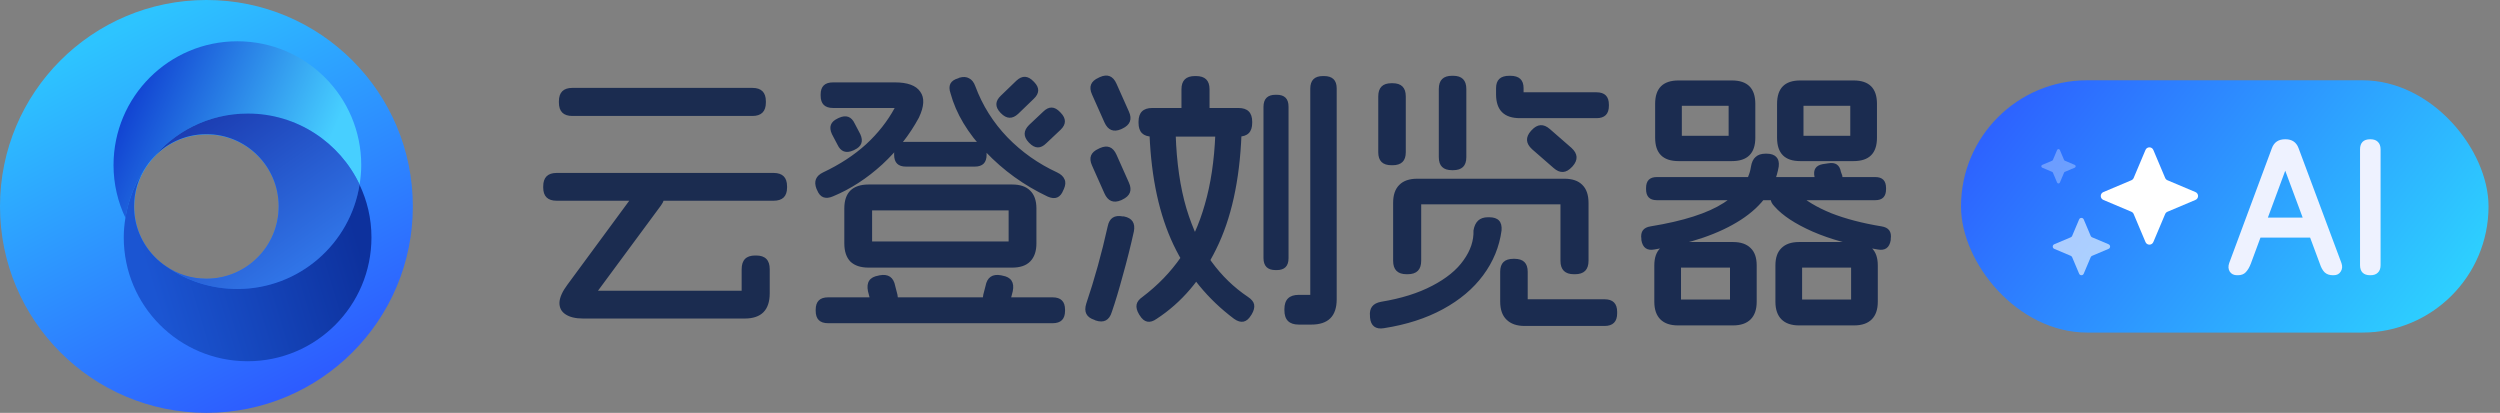 <svg width="218" height="36" viewBox="0 0 218 36" fill="none" xmlns="http://www.w3.org/2000/svg">
<rect x="0" y="0" width="218" height="36" fill="#808080" stroke="none"/>
<g id="Frame 555">
<path id="&#228;&#186;&#145;&#231;&#153;&#187;&#230;&#181;&#143;&#232;&#167;&#136;&#229;&#153;&#168;" d="M65.608 7.664C66.392 7.664 66.784 8.056 66.784 8.84V8.936C66.784 9.72 66.392 10.112 65.608 10.112H49.912C49.128 10.112 48.736 9.72 48.736 8.936V8.84C48.736 8.056 49.128 7.664 49.912 7.664H65.608ZM67.456 15.08C68.24 15.08 68.632 15.472 68.632 16.256V16.352C68.632 17.12 68.24 17.504 67.456 17.504H48.544C47.76 17.504 47.368 17.12 47.368 16.352V16.256C47.368 15.472 47.76 15.08 48.544 15.08H67.456ZM57.4 16.256C58.024 16.72 58.104 17.272 57.64 17.912L52.144 25.352H64.672V23.48C64.672 22.68 65.064 22.28 65.848 22.28H65.944C66.728 22.28 67.12 22.68 67.12 23.48V25.568C67.12 27.04 66.392 27.776 64.936 27.776H50.848C50.176 27.776 49.656 27.648 49.288 27.392C48.936 27.152 48.768 26.808 48.784 26.36C48.816 25.912 49.048 25.4 49.48 24.824L55.648 16.448C56.128 15.808 56.68 15.728 57.304 16.208L57.4 16.256ZM73.624 18.176C73.624 17.488 73.8 16.968 74.152 16.616C74.52 16.264 75.048 16.088 75.736 16.088H88.264C88.952 16.088 89.472 16.264 89.824 16.616C90.192 16.968 90.376 17.488 90.376 18.176V21.224C90.376 21.912 90.192 22.44 89.824 22.808C89.472 23.16 88.952 23.336 88.264 23.336H75.736C75.048 23.336 74.52 23.16 74.152 22.808C73.8 22.44 73.624 21.912 73.624 21.224V18.176ZM87.952 18.344H76.048V21.056H87.952V18.344ZM76.696 24.008C77.464 23.864 77.92 24.176 78.064 24.944L78.256 25.688C78.416 26.456 78.112 26.912 77.344 27.056H77.248C76.48 27.216 76.024 26.912 75.88 26.144L75.688 25.4C75.528 24.616 75.832 24.16 76.6 24.032L76.696 24.008ZM91.792 25.928C92.512 25.928 92.872 26.288 92.872 27.008V27.104C92.872 27.824 92.512 28.184 91.792 28.184H72.208C71.488 28.184 71.128 27.824 71.128 27.104V27.008C71.128 26.288 71.488 25.928 72.208 25.928H91.792ZM73.144 10.28C73.784 9.992 74.248 10.16 74.536 10.784L75.016 11.696C75.304 12.32 75.136 12.776 74.512 13.064L74.416 13.112C73.776 13.4 73.312 13.232 73.024 12.608L72.544 11.696C72.256 11.072 72.424 10.616 73.048 10.328L73.144 10.28ZM87.4 24.032C88.168 24.16 88.472 24.616 88.312 25.4L88.12 26.144C87.976 26.912 87.52 27.216 86.752 27.056H86.656C85.888 26.912 85.584 26.456 85.744 25.688L85.936 24.944C86.08 24.176 86.536 23.864 87.304 24.008L87.4 24.032ZM78.04 7.184C79.144 7.184 79.88 7.456 80.248 8C80.632 8.528 80.592 9.28 80.128 10.256C79.328 11.744 78.264 13.104 76.936 14.336C75.608 15.552 74.176 16.48 72.64 17.12C71.968 17.408 71.504 17.224 71.248 16.568L71.2 16.472C70.944 15.816 71.136 15.336 71.776 15.032C73.232 14.344 74.48 13.528 75.52 12.584C76.56 11.624 77.392 10.568 78.016 9.416H72.64C71.92 9.416 71.56 9.056 71.56 8.336V8.24C71.56 7.536 71.92 7.184 72.64 7.184H78.04ZM85 12.368C85.688 12.368 86.032 12.712 86.032 13.4V13.496C86.032 14.184 85.688 14.528 85 14.528H79C78.312 14.528 77.968 14.184 77.968 13.496V13.4C77.968 12.712 78.312 12.368 79 12.368H85ZM83.656 6.776C83.992 6.68 84.272 6.696 84.496 6.824C84.736 6.936 84.92 7.168 85.048 7.52C85.672 9.2 86.608 10.688 87.856 11.984C89.104 13.264 90.544 14.28 92.176 15.032C92.512 15.192 92.728 15.392 92.824 15.632C92.936 15.856 92.92 16.136 92.776 16.472L92.728 16.568C92.472 17.24 92.016 17.432 91.36 17.144C89.296 16.168 87.488 14.864 85.936 13.232C84.384 11.6 83.368 9.904 82.888 8.144C82.648 7.456 82.872 7.016 83.56 6.824L83.656 6.776ZM90.976 9.728C91.472 9.248 91.96 9.264 92.44 9.776L92.488 9.824C92.984 10.336 92.984 10.832 92.488 11.312L91.24 12.488C90.744 12.984 90.248 12.976 89.752 12.464L89.704 12.416C89.224 11.904 89.232 11.4 89.728 10.904L90.976 9.728ZM88.624 7.04C89.136 6.56 89.64 6.584 90.136 7.112L90.184 7.16C90.664 7.656 90.648 8.144 90.136 8.624L88.792 9.92C88.28 10.4 87.776 10.384 87.28 9.872L87.232 9.824C86.752 9.312 86.768 8.816 87.28 8.336L88.624 7.04ZM101.392 10.664C102.096 10.648 102.472 11 102.52 11.72C102.6 14.184 102.912 16.336 103.456 18.176C104.016 20.016 104.744 21.56 105.64 22.808C106.536 24.04 107.592 25.064 108.808 25.88C109.128 26.088 109.312 26.312 109.36 26.552C109.408 26.808 109.336 27.096 109.144 27.416L109.096 27.488C108.712 28.128 108.216 28.232 107.608 27.8C105.32 26.088 103.56 23.936 102.328 21.344C101.096 18.752 100.4 15.56 100.24 11.768C100.192 11.048 100.544 10.68 101.296 10.664H101.392ZM107.992 9.416C108.792 9.416 109.192 9.816 109.192 10.616V10.712C109.192 11.512 108.792 11.912 107.992 11.912H100.48C99.68 11.912 99.28 11.512 99.28 10.712V10.616C99.28 9.816 99.68 9.416 100.48 9.416H107.992ZM104.296 6.632C105.08 6.632 105.472 7.016 105.472 7.784V9.488C105.472 10.272 105.08 10.664 104.296 10.664H104.2C103.416 10.664 103.024 10.272 103.024 9.488V7.784C103.024 7.016 103.416 6.632 104.2 6.632H104.296ZM111.328 8.264C112.016 8.264 112.36 8.608 112.36 9.296V22.52C112.36 23.208 112.016 23.552 111.328 23.552H111.232C110.528 23.552 110.176 23.2 110.176 22.496V9.32C110.176 8.616 110.528 8.264 111.232 8.264H111.328ZM115.456 6.632C116.192 6.632 116.56 6.992 116.56 7.712V26.096C116.56 27.568 115.824 28.304 114.352 28.304H113.248C112.416 28.304 112 27.888 112 27.056V26.96C112 26.128 112.416 25.712 113.248 25.712H114.256V7.736C114.256 7 114.624 6.632 115.36 6.632H115.456ZM98.008 18.872C98.728 19.016 99.016 19.456 98.872 20.192C98.584 21.488 98.264 22.76 97.912 24.008C97.576 25.256 97.256 26.32 96.952 27.2C96.728 27.936 96.256 28.184 95.536 27.944L95.44 27.896C94.736 27.672 94.496 27.2 94.72 26.48C95.44 24.352 96.064 22.104 96.592 19.736C96.736 19.016 97.176 18.728 97.912 18.872H98.008ZM95.896 6.728C96.568 6.424 97.056 6.616 97.36 7.304L98.44 9.728C98.744 10.4 98.552 10.896 97.864 11.216L97.768 11.264C97.096 11.552 96.608 11.352 96.304 10.664L95.224 8.24C94.92 7.568 95.112 7.08 95.8 6.776L95.896 6.728ZM95.896 12.92C96.568 12.616 97.056 12.808 97.36 13.496L98.44 15.92C98.744 16.592 98.552 17.088 97.864 17.408L97.768 17.456C97.096 17.744 96.608 17.544 96.304 16.856L95.224 14.432C94.92 13.76 95.112 13.272 95.8 12.968L95.896 12.92ZM107.2 10.664C107.936 10.68 108.288 11.048 108.256 11.768C108.096 15.768 107.36 19.088 106.048 21.728C104.752 24.368 103.024 26.392 100.864 27.8C100.256 28.232 99.76 28.128 99.376 27.488L99.328 27.416C99.136 27.096 99.064 26.808 99.112 26.552C99.16 26.312 99.336 26.088 99.64 25.88C100.968 24.872 102.08 23.72 102.976 22.424C103.872 21.112 104.568 19.576 105.064 17.816C105.576 16.056 105.88 14.032 105.976 11.744C106.008 11.008 106.384 10.648 107.104 10.664H107.2ZM121.432 7.256C122.2 7.256 122.584 7.64 122.584 8.408V13.28C122.584 14.032 122.2 14.408 121.432 14.408H121.336C120.568 14.408 120.184 14.032 120.184 13.28V8.408C120.184 7.64 120.568 7.256 121.336 7.256H121.432ZM126.712 6.608C127.48 6.608 127.864 6.992 127.864 7.76V13.712C127.864 14.464 127.48 14.84 126.712 14.84H126.616C125.848 14.84 125.464 14.464 125.464 13.712V7.76C125.464 6.992 125.848 6.608 126.616 6.608H126.712ZM137.032 12.896C137.592 13.408 137.624 13.944 137.128 14.504L137.08 14.552C136.568 15.112 136.032 15.144 135.472 14.648L133.6 13.016C133.04 12.504 133.008 11.968 133.504 11.408L133.552 11.36C134.064 10.8 134.6 10.768 135.16 11.264L137.032 12.896ZM131.704 6.608C132.472 6.608 132.856 6.968 132.856 7.688V8.048H139.216C139.936 8.048 140.296 8.408 140.296 9.128V9.224C140.296 9.944 139.936 10.304 139.216 10.304H132.544C131.152 10.304 130.456 9.608 130.456 8.216V7.688C130.456 6.968 130.84 6.608 131.608 6.608H131.704ZM136.408 15.584C137.096 15.584 137.616 15.76 137.968 16.112C138.336 16.464 138.52 16.992 138.52 17.696V22.736C138.52 23.52 138.128 23.912 137.344 23.912H137.248C136.464 23.912 136.072 23.52 136.072 22.736V17.816H123.928V22.736C123.928 23.52 123.536 23.912 122.752 23.912H122.656C121.872 23.912 121.48 23.52 121.48 22.736V17.696C121.48 17.008 121.656 16.488 122.008 16.136C122.36 15.768 122.888 15.584 123.592 15.584H136.408ZM128.488 20.096C128.552 19.712 128.688 19.424 128.896 19.232C129.104 19.04 129.392 18.944 129.76 18.944H129.856C130.64 18.944 131 19.328 130.936 20.096C130.744 21.52 130.208 22.824 129.328 24.008C128.464 25.176 127.296 26.16 125.824 26.96C124.352 27.76 122.64 28.312 120.688 28.616C120.32 28.68 120.032 28.632 119.824 28.472C119.616 28.312 119.496 28.048 119.464 27.68V27.584C119.384 26.864 119.712 26.44 120.448 26.312C122.192 26.024 123.672 25.56 124.888 24.92C126.12 24.28 127.032 23.536 127.624 22.688C128.232 21.84 128.52 20.976 128.488 20.096ZM132.064 22.568C132.832 22.568 133.216 22.944 133.216 23.696V26.096H139.912C140.648 26.096 141.016 26.464 141.016 27.2V27.32C141.016 28.056 140.648 28.424 139.912 28.424H132.952C132.264 28.424 131.736 28.24 131.368 27.872C131 27.52 130.816 26.992 130.816 26.288V23.696C130.816 22.944 131.2 22.568 131.968 22.568H132.064ZM154.816 23.144C154.816 22.472 154.992 21.968 155.344 21.632C155.696 21.28 156.208 21.104 156.88 21.104H161.68C162.352 21.104 162.864 21.28 163.216 21.632C163.568 21.968 163.744 22.472 163.744 23.144V26.312C163.744 26.984 163.568 27.496 163.216 27.848C162.864 28.2 162.352 28.376 161.68 28.376H156.88C156.208 28.376 155.696 28.2 155.344 27.848C154.992 27.496 154.816 26.984 154.816 26.312V23.144ZM161.416 23.336H157.144V26.12H161.416V23.336ZM144.256 23.144C144.256 22.472 144.432 21.968 144.784 21.632C145.136 21.28 145.648 21.104 146.32 21.104H151.12C151.792 21.104 152.304 21.28 152.656 21.632C153.008 21.968 153.184 22.472 153.184 23.144V26.312C153.184 26.984 153.008 27.496 152.656 27.848C152.304 28.2 151.792 28.376 151.12 28.376H146.32C145.648 28.376 145.136 28.2 144.784 27.848C144.432 27.496 144.256 26.984 144.256 26.312V23.144ZM150.856 23.336H146.584V26.12H150.856V23.336ZM152.68 14.552C152.744 14.152 152.88 13.864 153.088 13.688C153.296 13.496 153.584 13.4 153.952 13.4H154.048C154.432 13.4 154.712 13.496 154.888 13.688C155.08 13.88 155.152 14.16 155.104 14.528C154.784 16.4 153.688 17.944 151.816 19.16C149.944 20.376 147.432 21.24 144.28 21.752C143.624 21.88 143.24 21.608 143.128 20.936V20.84C143.032 20.2 143.304 19.832 143.944 19.736C146.792 19.272 148.912 18.592 150.304 17.696C151.712 16.8 152.504 15.752 152.68 14.552ZM163.528 15.44C164.152 15.44 164.464 15.76 164.464 16.4V16.496C164.464 17.136 164.152 17.456 163.528 17.456H144.472C143.848 17.456 143.536 17.136 143.536 16.496V16.4C143.536 15.76 143.848 15.44 144.472 15.44H163.528ZM144.328 9.056C144.328 7.696 145.008 7.016 146.368 7.016H151.024C152.384 7.016 153.064 7.696 153.064 9.056V12.008C153.064 13.368 152.384 14.048 151.024 14.048H146.368C145.008 14.048 144.328 13.368 144.328 12.008V9.056ZM150.736 9.224H146.656V11.84H150.736V9.224ZM155.032 16.544C155.336 16.352 155.624 16.28 155.896 16.328C156.168 16.376 156.44 16.536 156.712 16.808C157.432 17.48 158.416 18.072 159.664 18.584C160.928 19.08 162.392 19.464 164.056 19.736C164.696 19.832 164.968 20.2 164.872 20.84V20.936C164.76 21.608 164.376 21.88 163.72 21.752C161.48 21.384 159.592 20.864 158.056 20.192C156.536 19.52 155.432 18.792 154.744 18.008C154.488 17.752 154.376 17.504 154.408 17.264C154.456 17.008 154.632 16.784 154.936 16.592L155.032 16.544ZM159.424 14.24C160.048 14.128 160.416 14.376 160.528 14.984L160.648 15.32C160.76 15.944 160.512 16.304 159.904 16.4L159.424 16.496C158.8 16.608 158.44 16.36 158.344 15.752L158.224 15.416C158.096 14.792 158.336 14.424 158.944 14.312L159.424 14.24ZM154.96 9.056C154.96 7.696 155.632 7.016 156.976 7.016H161.632C162.992 7.016 163.672 7.696 163.672 9.056V12.008C163.672 13.368 162.992 14.048 161.632 14.048H156.976C155.632 14.048 154.96 13.368 154.96 12.008V9.056ZM161.344 9.224H157.264V11.84H161.344V9.224Z" fill="#1B2C50"/>
<g id="Group 1000002475">
<rect id="Rectangle 58" x="171" y="7" width="46" height="22" rx="11" fill="url(#paint0_linear_4632_961)"/>
<g id="Frame 1000002672">
<path id="Star 1" d="M187.087 13.075C187.215 12.773 187.643 12.773 187.771 13.075L188.803 15.519C188.841 15.608 188.912 15.679 189.001 15.717L191.445 16.749C191.747 16.877 191.747 17.305 191.445 17.433L189.001 18.465C188.912 18.503 188.841 18.574 188.803 18.663L187.771 21.107C187.643 21.409 187.215 21.409 187.087 21.107L186.055 18.663C186.017 18.574 185.946 18.503 185.857 18.465L183.413 17.433C183.111 17.305 183.111 16.877 183.413 16.749L185.857 15.717C185.946 15.679 186.017 15.608 186.055 15.519L187.087 13.075Z" fill="white"/>
<path id="Star 2" opacity="0.6" d="M181.299 19.134C181.374 18.956 181.626 18.956 181.701 19.134L182.31 20.574C182.332 20.626 182.374 20.668 182.426 20.69L183.866 21.299C184.045 21.374 184.045 21.626 183.866 21.701L182.426 22.31C182.374 22.332 182.332 22.374 182.31 22.426L181.701 23.866C181.626 24.044 181.374 24.044 181.299 23.866L180.69 22.426C180.668 22.374 180.626 22.332 180.574 22.31L179.134 21.701C178.955 21.626 178.955 21.374 179.134 21.299L180.574 20.69C180.626 20.668 180.668 20.626 180.69 20.574L181.299 19.134Z" fill="white"/>
<path id="Star 3" opacity="0.3" d="M179.379 13.08C179.424 12.973 179.576 12.973 179.621 13.08L179.986 13.944C179.999 13.976 180.024 14.001 180.056 14.014L180.92 14.379C181.027 14.424 181.027 14.576 180.92 14.621L180.056 14.986C180.024 14.999 179.999 15.024 179.986 15.056L179.621 15.92C179.576 16.027 179.424 16.027 179.379 15.92L179.014 15.056C179.001 15.024 178.976 14.999 178.944 14.986L178.08 14.621C177.973 14.576 177.973 14.424 178.08 14.379L178.944 14.014C178.976 14.001 179.001 13.976 179.014 13.944L179.379 13.08Z" fill="white"/>
</g>
<path id="AI" d="M204.176 22.944C204.272 23.221 204.251 23.467 204.112 23.68C203.984 23.893 203.776 24 203.488 24H203.424C203.125 24 202.885 23.915 202.704 23.744C202.533 23.573 202.395 23.323 202.288 22.992L198.896 13.872H199.648L196.272 22.992C196.144 23.323 195.995 23.573 195.824 23.744C195.664 23.915 195.435 24 195.136 24H195.072C194.784 24 194.571 23.893 194.432 23.68C194.304 23.467 194.288 23.221 194.384 22.944L198.112 12.912C198.304 12.4 198.688 12.144 199.264 12.144H199.296C199.861 12.144 200.24 12.4 200.432 12.912L204.176 22.944ZM201.984 18.976V20.72H196.56V18.976H201.984ZM207.587 23.12C207.587 23.408 207.507 23.627 207.347 23.776C207.198 23.925 206.984 24 206.707 24H206.675C206.387 24 206.168 23.925 206.019 23.776C205.87 23.627 205.795 23.408 205.795 23.12V13.024C205.795 12.736 205.87 12.517 206.019 12.368C206.168 12.219 206.387 12.144 206.675 12.144H206.707C206.984 12.144 207.198 12.219 207.347 12.368C207.507 12.517 207.587 12.736 207.587 13.024V23.12Z" fill="#EEF2FF"/>
</g>
<g id="_&#233;&#141;&#165;&#230;&#131;&#167;&#231;&#156;&#176;_1" clip-path="url(#clip0_4632_961)">
<path id="Vector" d="M18 0C8.055 0 0 8.055 0 18C0 27.945 8.055 36 18 36C27.945 36 36 27.945 36 18C36 8.055 27.945 0 18 0ZM24.3 18.018C24.3 21.501 21.483 24.318 18 24.318C15.003 24.318 12.51 22.23 11.862 19.431C11.862 19.422 11.862 19.413 11.862 19.404C11.817 19.188 11.772 18.963 11.745 18.747C11.745 18.738 11.745 18.729 11.745 18.72C11.718 18.495 11.709 18.261 11.709 18.027C11.709 18.027 11.709 18.027 11.709 18.018C11.709 18.009 11.709 17.991 11.709 17.982C11.709 17.721 11.736 17.46 11.763 17.208C11.772 17.118 11.79 17.028 11.808 16.938C11.844 16.74 11.889 16.533 11.943 16.344C11.979 16.227 12.015 16.11 12.051 16.002C12.114 15.831 12.177 15.66 12.249 15.489C12.303 15.372 12.357 15.264 12.411 15.156C12.474 15.039 12.537 14.922 12.609 14.814C12.663 14.724 12.699 14.634 12.762 14.553C12.897 14.364 13.041 14.175 13.185 13.986C14.337 12.609 16.074 11.727 18.009 11.727C21.492 11.727 24.309 14.544 24.309 18.027C24.309 18.027 24.309 18.027 24.309 18.036C24.309 18.045 24.309 18.036 24.309 18.045L24.3 18.018Z" fill="url(#paint1_linear_4632_961)"/>
<path id="Vector_2" d="M13.176 13.959C15.156 11.493 18.189 9.9 21.6 9.9C25.911 9.9 29.628 12.438 31.356 16.092C31.446 15.543 31.5 14.976 31.5 14.4C31.5 8.433 26.667 3.6 20.7 3.6C14.733 3.6 9.9 8.433 9.9 14.4C9.9 16.056 10.278 17.613 10.944 19.008C11.205 17.361 11.826 15.831 12.753 14.517C12.888 14.319 13.023 14.13 13.176 13.95V13.959Z" fill="url(#paint2_linear_4632_961)"/>
<path id="Vector_3" d="M21.6 9.9C18.189 9.9 15.156 11.484 13.176 13.959C14.328 12.582 16.065 11.7 18 11.7C21.483 11.7 24.3 14.517 24.3 18C24.3 21.483 21.483 24.3 18 24.3C16.713 24.3 15.516 23.913 14.517 23.247C16.272 24.471 18.396 25.2 20.7 25.2C26.091 25.2 30.546 21.249 31.356 16.092C29.628 12.438 25.911 9.9 21.6 9.9Z" fill="url(#paint3_linear_4632_961)"/>
<path id="Vector_4" d="M31.356 16.092C30.546 21.249 26.091 25.2 20.7 25.2C18.396 25.2 16.272 24.48 14.517 23.247C14.319 23.112 14.13 22.977 13.95 22.824C12.573 21.672 11.691 19.935 11.691 18C11.691 16.713 12.078 15.516 12.744 14.517C11.826 15.831 11.196 17.361 10.935 19.008C10.845 19.557 10.791 20.124 10.791 20.7C10.791 26.667 15.624 31.5 21.591 31.5C27.558 31.5 32.391 26.667 32.391 20.7C32.391 19.044 32.013 17.487 31.347 16.092H31.356Z" fill="url(#paint4_linear_4632_961)"/>
</g>
</g>
<defs>
<linearGradient id="paint0_linear_4632_961" x1="172.738" y1="7" x2="211.33" y2="36.434" gradientUnits="userSpaceOnUse">
<stop stop-color="#2D5AFF"/>
<stop offset="1" stop-color="#2DDCFF"/>
</linearGradient>
<linearGradient id="paint1_linear_4632_961" x1="-5.743" y1="11.044" x2="10.793" y2="42.541" gradientUnits="userSpaceOnUse">
<stop stop-color="#2DC4FF"/>
<stop offset="1" stop-color="#2D5AFF"/>
</linearGradient>
<linearGradient id="paint2_linear_4632_961" x1="31.273" y1="6.444" x2="14.126" y2="-0.874" gradientUnits="userSpaceOnUse">
<stop stop-color="#47CFFF"/>
<stop offset="1" stop-color="#0E3ACF"/>
</linearGradient>
<linearGradient id="paint3_linear_4632_961" x1="34.099" y1="17.631" x2="24.777" y2="4.518" gradientUnits="userSpaceOnUse">
<stop stop-color="#3074E7"/>
<stop offset="1" stop-color="#1B3BB0"/>
</linearGradient>
<linearGradient id="paint4_linear_4632_961" x1="31.509" y1="21.953" x2="13.918" y2="27.269" gradientUnits="userSpaceOnUse">
<stop stop-color="#0D319D"/>
<stop offset="1" stop-color="#1B55D2"/>
</linearGradient>
<clipPath id="clip0_4632_961">
<rect width="36" height="36" fill="white"/>
</clipPath>
</defs>
</svg>
